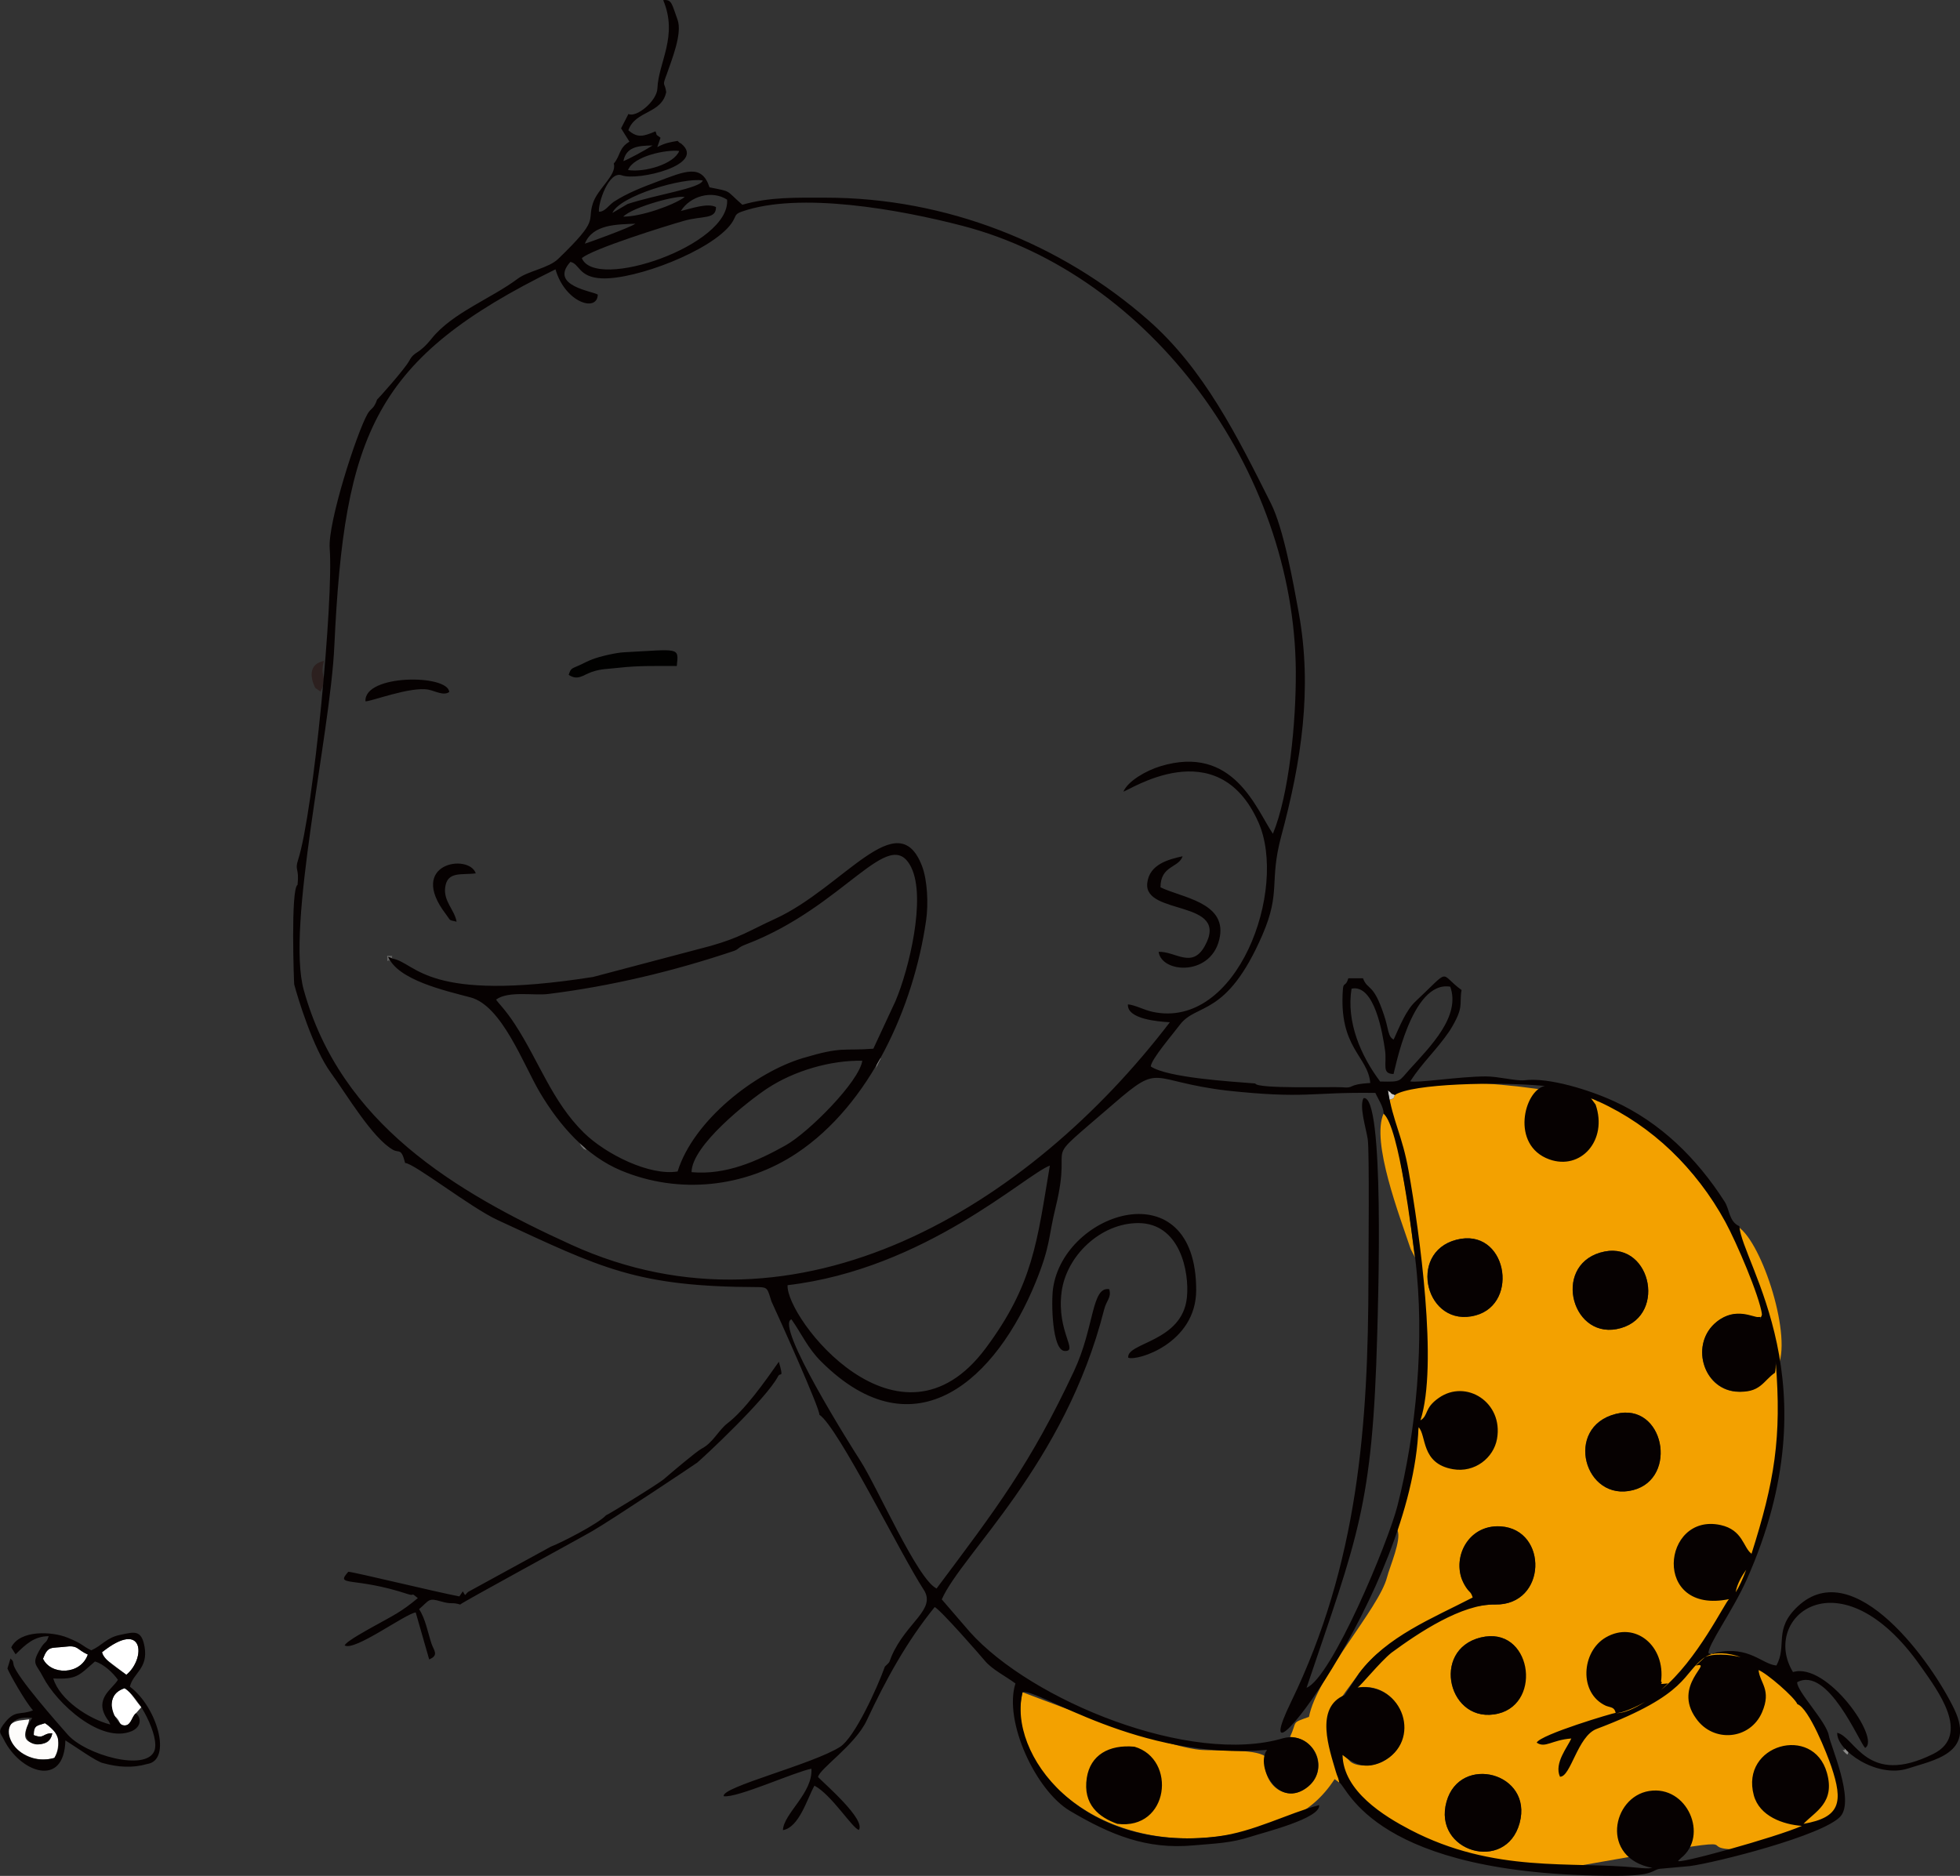 <svg width="70" height="67" viewBox="0 0 70 67" fill="none" xmlns="http://www.w3.org/2000/svg">
<rect x="0" y="0" width="70" height="67" fill="#333333" stroke="none"/>
<g clip-path="url(#clip0_328_1563)">
<path fill-rule="evenodd" clip-rule="evenodd" d="M55.646 42.799C55.634 42.784 55.619 42.737 55.61 42.753C55.601 42.768 55.575 42.722 55.563 42.719C55.227 42.601 55.827 42.761 55.43 42.692C55.521 42.891 55.446 42.926 55.646 42.799Z" fill="#FA8F8E"/>
<path fill-rule="evenodd" clip-rule="evenodd" d="M13.927 34.327L13.861 34.173L14.014 34.234C13.936 34.131 14.149 34.147 13.828 34.133C13.836 34.483 13.824 34.229 13.927 34.327Z" fill="#646463"/>
<path fill-rule="evenodd" clip-rule="evenodd" d="M1.003 61.587L1.045 61.408L0.798 61.438C-0.379 61.523 0.63 63.154 1.938 62.788C2.072 62.559 2.103 62.332 2.063 61.972C1.968 61.858 1.752 61.639 1.602 61.545C1.347 61.639 1.203 61.593 1.201 61.972C1.587 62.121 1.503 61.907 1.862 61.906C1.818 62.244 1.581 62.317 1.276 62.276C0.829 62.218 0.832 61.965 1.003 61.585" fill="#FDFCFB"/>
<path fill-rule="evenodd" clip-rule="evenodd" d="M3.641 59.012C3.719 59.261 3.594 59.068 3.813 59.285L4.511 59.818C5.209 59.249 5.161 57.801 3.641 59.013" fill="white"/>
<path fill-rule="evenodd" clip-rule="evenodd" d="M1.535 59.244C1.808 59.834 2.874 59.84 3.136 59.095C2.724 58.906 2.803 58.754 2.318 58.814C1.825 58.876 1.714 58.768 1.535 59.244Z" fill="white"/>
<path fill-rule="evenodd" clip-rule="evenodd" d="M4.855 61.191L5.052 60.967C4.896 60.84 4.695 60.436 4.447 60.297C4.052 60.427 3.956 60.684 3.97 61.191C4.335 61.439 4.228 61.581 4.381 61.618C4.686 61.691 4.69 61.311 4.855 61.191Z" fill="white"/>
<path fill-rule="evenodd" clip-rule="evenodd" d="M20.309 24.104C20.646 24.318 20.807 24.114 21.134 24C21.473 23.883 21.686 23.898 22.073 23.853C22.789 23.77 23.436 23.788 24.171 23.788C24.243 23.1 24.281 23.193 22.288 23.297C21.985 23.312 21.41 23.45 21.161 23.546C21.027 23.597 20.867 23.677 20.693 23.76C20.435 23.884 20.39 23.841 20.31 24.108" fill="#010100"/>
<path fill-rule="evenodd" clip-rule="evenodd" d="M11.443 24.7L11.502 24.585C11.683 24.142 11.416 24.177 11.568 23.605C11.339 23.655 11.156 23.771 11.131 24.041C11.12 24.148 11.153 24.322 11.194 24.418C11.287 24.636 11.21 24.522 11.444 24.7" fill="#2C201F"/>
<path fill-rule="evenodd" clip-rule="evenodd" d="M60.141 59.07C60.086 59.318 60.086 59.185 60.21 59.23L60.467 59.174L60.722 58.768C60.849 58.562 60.882 58.659 60.962 58.357C61.014 58.123 61.001 58.275 60.918 58.221C60.78 58.399 60.705 58.484 60.542 58.642C60.384 58.796 60.281 58.945 60.139 59.072" fill="#FAF7F6"/>
<path fill-rule="evenodd" clip-rule="evenodd" d="M52.01 44.279C53.799 43.814 54.293 46.548 52.702 46.979C50.927 47.46 50.241 44.739 52.01 44.279ZM57.145 44.739C58.916 44.212 59.572 46.95 57.891 47.434C56.159 47.933 55.423 45.251 57.145 44.739ZM57.706 50.5C59.431 50.064 59.953 52.799 58.325 53.221C56.583 53.672 55.838 50.971 57.706 50.5ZM52.885 58.484C54.699 58.047 55.026 60.833 53.512 61.202C51.736 61.633 51.074 58.921 52.885 58.484ZM54.27 65.113C53.784 66.907 51.154 66.144 51.662 64.344C52.144 62.639 54.759 63.312 54.27 65.113ZM50.535 44.913C50.384 44.015 50.106 40.409 49.413 39.775C48.963 40.785 49.992 43.44 50.382 44.615L50.535 44.913ZM60.403 59.413C61.437 58.239 63.287 54.881 63.431 52.458C63.554 50.39 63.683 49.94 63.473 48.637C63.053 48.919 62.87 49.79 61.985 49.705C60.802 49.59 60.355 47.981 61.308 47.217C62.177 46.519 62.871 47.359 62.93 46.964C63.08 45.953 61.167 41.522 57.641 39.505C56.763 39.003 50.424 38.112 49.818 39.113C49.716 39.307 49.827 39.194 49.621 39.287C51.407 49.096 51.215 48.35 49.911 54.658C50.057 55.004 49.638 55.943 49.537 56.335C49.251 57.45 47.03 59.856 46.749 61.321C46.092 61.554 46.344 61.451 46.073 62.037C47.068 62.098 47.425 63.226 46.721 63.811C45.993 64.415 45.055 63.819 45.177 62.726C44.793 62.448 43.369 62.55 42.837 62.495C41.371 62.341 36.533 60.437 36.522 60.441C35.902 62.907 38.942 66.163 43.483 65.595C45.562 65.335 46.811 64.86 47.665 63.543L47.833 63.668C47.404 61.278 47.059 61.761 48.539 59.765C49.519 58.444 51.246 57.848 52.677 57.107C52.596 56.853 52.267 56.61 52.184 56.331C51.932 55.467 52.514 54.449 53.598 54.52C55.298 54.633 55.252 57.334 53.4 57.31C50.988 57.281 48.35 60.188 48.45 60.298L48.675 60.253C50.174 60.203 50.675 62.281 49.366 62.926C49.047 63.084 48.389 63.138 48.179 62.87L47.813 62.501C47.717 65.592 54.276 67.014 56.173 66.677C63.551 65.372 60.112 66.042 62.126 66.06C63.91 65.62 67.937 65.42 64.26 60.797C63.178 58.786 61.317 58.695 60.403 59.414V59.413ZM63.47 48.86C64.046 47.816 62.938 44.386 62.082 43.823C62.076 44.197 63.328 47.021 63.229 47.993C63.208 48.206 63.44 48.696 63.47 48.858V48.86Z" fill="#F3A100"/>
<path fill-rule="evenodd" clip-rule="evenodd" d="M49.622 39.285C49.828 39.191 49.718 39.304 49.819 39.112C49.575 39.016 49.797 39.104 49.566 38.947L49.622 39.285Z" fill="#D0CFCC"/>
<path fill-rule="evenodd" clip-rule="evenodd" d="M65.809 62.507C66.044 62.765 65.969 62.646 66.032 62.544C66.029 62.542 65.878 62.435 65.876 62.434C65.888 62.533 65.909 62.507 65.809 62.507Z" fill="#8C8C8B"/>
<path fill-rule="evenodd" clip-rule="evenodd" d="M20.948 41.085C20.807 40.844 20.924 40.951 20.699 40.832C20.77 40.942 20.717 40.891 20.795 40.976C20.912 41.102 20.782 40.981 20.948 41.085Z" fill="#747473"/>
<path fill-rule="evenodd" clip-rule="evenodd" d="M31.281 38.149L31.464 37.789C31.29 37.857 31.328 37.983 31.281 38.149Z" fill="#848483"/>
<path fill-rule="evenodd" clip-rule="evenodd" d="M22.265 5.756C22.36 5.265 22.752 5.198 23.305 5.197C22.98 5.401 22.451 5.682 22.265 5.756ZM22.43 6.073C22.627 5.564 23.833 5.333 24.258 5.392C24.067 5.866 23.014 6.166 22.43 6.073ZM22.414 7.286L21.871 7.606C22.132 6.992 24.414 6.327 25.098 6.446C25.031 6.722 23.449 6.947 22.414 7.286ZM22.259 7.738C22.609 7.384 24.246 6.95 24.452 7.041C24.021 7.344 22.89 7.739 22.259 7.738ZM24.317 7.536C24.642 7.007 25.424 6.779 25.967 7.13C26.098 8.758 21.262 10.409 20.78 9.22C21.147 8.896 23.719 8.088 24.435 7.885C25.085 7.7 25.576 7.844 25.571 7.396C25.265 7.238 24.695 7.448 24.317 7.536ZM20.888 8.702C21.165 8.007 22.034 8.017 22.692 7.99C22.513 8.127 20.928 8.699 20.888 8.702ZM20.37 9.354C20.702 9.416 20.66 9.906 21.491 9.942C22.72 9.993 25.416 8.948 26.113 7.993C26.312 7.719 26.203 7.66 26.492 7.558C28.557 6.834 32.145 7.485 34.375 8.066C41.108 9.818 46.229 16.808 46.279 23.966C46.291 25.8 46.037 28.384 45.461 29.779C44.864 28.905 44.058 26.567 41.434 27.37C40.934 27.524 40.29 27.89 40.122 28.271C40.28 28.271 43.473 26.079 44.939 29.359C46.009 31.751 44.198 36.804 41.153 36.137C40.865 36.074 40.512 35.886 40.283 35.873C40.248 36.404 41.372 36.487 41.78 36.511C36.765 43.078 28.517 48.147 20.406 44.459C16.248 42.568 12.174 40.127 10.849 35.36C10.211 33.064 11.791 26.288 11.94 23.084C12.296 15.464 13.364 12.798 19.839 9.62C20.181 10.807 21.334 11.168 21.349 10.522C21.174 10.399 19.603 10.213 20.367 9.358L20.37 9.354ZM49.768 38.362C49.808 38.281 50.401 35.005 51.795 35.241C52.172 36.3 51.09 37.371 50.338 38.2C49.946 38.633 50.065 38.644 49.291 38.628C48.599 37.709 48.077 36.497 48.27 35.312C49.097 35.136 49.385 36.951 49.465 37.508C49.537 38.011 49.333 38.352 49.768 38.36V38.362ZM14.017 34.235L13.864 34.174C14.216 35.004 15.874 35.377 16.806 35.624C17.927 35.92 18.697 38.033 19.278 39.013C19.989 40.214 20.945 41.29 22.184 41.808C24.254 42.672 26.614 42.414 28.455 41.188C31.078 39.441 32.631 35.968 33.075 32.874C33.161 32.282 33.123 31.435 32.928 30.928C32.063 28.679 30.128 31.695 27.687 32.815C26.73 33.254 26.446 33.48 25.378 33.785L21.179 34.894C15.205 35.835 14.892 34.398 14.017 34.236V34.235ZM17.717 35.702C18.152 35.381 19.069 35.565 19.576 35.502C21.827 35.222 24.066 34.686 26.219 33.961C26.405 33.891 26.339 33.844 26.642 33.73C30.184 32.379 31.768 29.409 32.543 30.978C33.083 32.071 32.463 34.623 31.98 35.759L31.191 37.456C30.074 37.54 30.103 37.365 28.677 37.79C26.964 38.301 24.767 40.019 24.2 41.841C23.206 42.005 21.635 41.227 20.85 40.455C19.717 39.342 19.248 37.897 18.391 36.585C18.037 36.042 17.798 35.833 17.716 35.7L17.717 35.702ZM0.399 58.835L0.557 59.086C0.921 58.731 1.208 58.444 1.739 58.438C1.643 58.731 1.622 58.582 1.443 58.883C1.106 59.449 1.293 59.416 1.532 59.884C2.018 60.839 3.604 62.29 4.703 61.831C5.066 61.669 5.042 61.34 4.857 61.191C4.692 61.31 4.688 61.69 4.383 61.617C4.157 61.563 3.597 60.58 4.449 60.298C4.947 60.577 5.719 62.025 5.512 62.538C5.208 63.287 3.052 62.676 2.416 61.952C2.048 61.535 0.587 59.881 0.486 59.463C0.461 59.357 0.492 59.34 0.374 59.236L0.266 59.591C0.327 59.763 0.912 60.799 1.179 61.087C0.741 61.266 0.558 61.069 0.209 61.484C-0.117 61.87 0.015 61.881 0.135 62.126C0.711 63.303 2.294 63.887 2.335 62.16C2.62 62.334 3.481 62.949 3.69 62.974C4.214 63.12 4.733 63.154 5.256 63.004C6.155 62.873 5.618 60.973 4.638 60.242C4.76 59.74 5.297 59.602 5.163 58.816C5.049 58.19 4.794 58.286 4.272 58.396C3.801 58.495 3.648 58.771 3.261 58.943C2.911 58.777 2.992 58.726 2.407 58.489C1.858 58.267 0.714 58.205 0.402 58.838L0.399 58.835ZM3.643 59.013C5.163 57.801 5.211 59.249 4.514 59.818C4.23 59.601 3.748 59.346 3.643 59.013ZM1.536 59.244C1.715 58.768 1.828 58.877 2.32 58.815C2.804 58.754 2.723 58.906 3.138 59.095C2.875 59.839 1.81 59.835 1.536 59.244ZM3.939 61.593C3.184 61.404 2.129 60.715 1.903 59.948C2.756 59.99 2.816 59.841 3.391 59.342C3.705 59.433 4.041 59.751 4.211 59.996C4.023 60.323 3.367 60.652 3.798 61.351C3.891 61.503 3.85 61.386 3.94 61.594L3.939 61.593ZM62.168 59.187C61.727 59.078 61.159 59.055 60.898 59.187C61.192 58.982 61.733 59.025 62.168 59.187ZM57.148 44.74C55.426 45.251 56.162 47.935 57.893 47.434C59.574 46.949 58.918 44.212 57.148 44.74ZM57.709 50.5C55.842 50.972 56.585 53.671 58.327 53.221C59.954 52.801 59.433 50.065 57.709 50.5ZM54.273 65.113C54.762 63.31 52.146 62.639 51.664 64.344C51.156 66.144 53.786 66.909 54.273 65.113ZM52.887 58.484C51.076 58.922 51.738 61.633 53.515 61.202C55.107 60.816 54.681 58.052 52.887 58.484ZM52.013 44.281C50.245 44.741 50.931 47.462 52.704 46.981C54.295 46.55 53.801 43.816 52.013 44.281ZM39.904 65.141C41.759 65.374 42.038 62.827 40.517 62.386C39.595 62.3 38.941 62.693 38.815 63.493C38.664 64.456 39.256 64.91 39.904 65.141ZM57.703 61.185C57.938 61.194 58.444 60.963 58.753 60.783C58.36 61.035 57.98 61.202 57.703 61.185ZM61.988 56.87C62.039 56.562 62.224 56.261 62.364 56.066C62.24 56.395 62.114 56.677 61.988 56.87ZM16.307 32.919C16.233 32.492 15.834 32.193 15.9 31.692C15.976 31.102 16.499 31.262 16.992 31.193C16.749 30.472 14.522 30.823 15.927 32.655C16.114 32.9 16.002 32.85 16.307 32.919ZM13.053 25.048C13.2 25.074 14.674 24.504 15.306 24.633C15.549 24.682 15.84 24.859 16.044 24.716C16.002 24.079 12.996 24.074 13.052 25.048H13.053ZM41.38 33.995C41.482 34.779 43.329 34.886 43.569 33.441C43.772 32.218 42.176 32.054 41.446 31.691C41.449 30.903 42.1 31.004 42.236 30.582C41.753 30.692 41.047 30.857 40.973 31.545C40.847 32.714 43.958 32.117 43.027 33.79C42.571 34.61 41.986 33.978 41.38 33.995ZM40.65 43.684C42.145 43.684 42.484 45.429 42.389 46.344C42.226 47.935 40.23 47.946 40.293 48.491C40.602 48.625 42.723 47.983 42.721 46.074C42.72 41.743 37.999 43.259 37.609 46.017C37.54 46.502 37.571 48.225 38.021 48.251C38.533 48.28 37.735 47.574 37.912 46.161C38.077 44.845 39.319 43.684 40.65 43.684ZM21.644 54.12C21.378 54.418 20 55.123 19.672 55.241L16.722 56.855C16.587 56.965 16.647 57.039 16.529 56.838L16.406 57.018C15.547 56.855 12.705 56.16 12.441 56.137C11.949 56.688 12.62 56.291 14.587 56.942C14.841 57.018 14.636 56.846 14.923 57.078C14.321 57.582 14.029 57.706 13.409 58.053C13.193 58.174 12.369 58.615 12.309 58.768C12.657 58.991 14.479 57.633 14.847 57.591L15.328 59.269C15.688 59.118 15.492 58.95 15.408 58.697C15.283 58.32 15.193 57.809 14.967 57.474C15.346 57.145 15.295 57.063 15.753 57.198C16.143 57.312 16.133 57.215 16.436 57.308C16.482 57.241 20.564 55.026 21.147 54.689C21.845 54.286 24.833 52.294 24.9 52.24C25.103 52.074 27.369 49.964 27.787 49.158C27.875 48.992 27.996 49.273 27.816 48.637C27.319 49.346 26.602 50.362 25.978 50.838C25.663 51.079 25.46 51.536 25.056 51.742C24.881 51.832 23.927 52.64 23.721 52.82C23.511 53.004 21.736 54.089 21.646 54.12H21.644ZM1.007 61.587C0.611 62.47 1.792 62.492 1.867 61.906C1.508 61.906 1.594 62.121 1.206 61.972C1.206 61.593 1.352 61.639 1.607 61.545C2.438 62.064 1.963 62.774 1.943 62.788C0.416 63.214 -0.404 61.177 1.152 61.359L1.008 61.587H1.007ZM24.699 41.865C24.702 40.917 26.709 39.334 27.402 38.876C28.362 38.242 29.672 37.863 30.796 37.886C30.688 38.628 28.883 40.447 28.05 40.912C27.051 41.47 25.924 41.978 24.699 41.865ZM60.351 66.65C61.282 66.526 65.09 65.564 65.725 64.882C66.259 64.307 65.363 62.32 65.315 61.986C65.227 61.486 64.176 60.419 64.184 60.083C65.284 59.492 66.399 62.228 66.612 62.428C67.18 62.121 65.258 59.349 64.035 59.72C62.854 57.77 65.711 55.402 68.597 59.514C69.194 60.365 70.414 61.965 69.043 62.645C66.666 63.825 66.26 62.036 65.615 61.889C65.582 62.507 67.027 63.534 68.156 63.16C69.031 62.87 70.548 62.633 69.805 61.066C69.022 59.413 66.235 55.485 64.211 57.37C63.324 58.196 63.84 58.774 63.442 59.486C62.925 59.439 62.476 58.776 61.301 59.022C60.926 59.101 61.295 59.156 61.019 59.049C60.98 58.768 61.877 57.545 62.376 56.432C65.513 49.42 62.218 45.143 62.12 43.795C61.751 43.636 61.775 43.205 61.597 42.924C60.596 41.357 59.292 40.09 57.661 39.34C56.768 38.929 55.311 38.473 54.442 38.583C54.169 38.617 53.509 38.446 53.069 38.446C52.137 38.446 50.616 38.689 50.365 38.622C50.815 37.928 51.291 37.522 51.774 36.816C52.316 35.942 52.104 35.888 52.199 35.36C51.369 34.759 51.856 34.545 50.554 35.767C50.216 36.083 49.993 36.647 49.774 37.128C49.564 37.039 49.586 36.705 49.429 36.255C49.04 35.08 48.854 35.395 48.677 34.94H48.156C48.057 35.264 47.982 35.063 47.961 35.331C47.803 37.433 48.857 37.712 48.938 38.681C48.071 38.731 48.416 38.881 47.927 38.833C47.547 38.81 44.886 38.898 44.831 38.698C43.962 38.628 41.695 38.493 41.099 38.09C41.115 37.832 41.89 36.934 42.133 36.608C42.739 35.798 43.795 36.373 45.087 33.39C45.758 31.84 45.319 31.5 45.758 29.868C46.474 27.203 46.879 24.617 46.384 21.887C46.18 20.765 45.841 18.878 45.391 17.98C44.196 15.599 43.006 13.187 41.013 11.437C37.897 8.699 33.799 7.06 29.485 7.06C28.442 7.06 27.498 7.029 26.512 7.313C25.886 6.764 26.153 6.855 25.34 6.691C25.062 5.842 24.476 6.108 23.464 6.491C22.906 6.702 22.421 6.888 21.925 7.204C21.736 7.333 21.598 7.573 21.39 7.561C21.358 7.258 21.74 6.085 22.21 6.263C22.762 6.471 25.255 5.89 24.327 5.128C24.272 5.082 24.321 5.156 24.201 5.032C23.933 5.077 23.739 5.111 23.475 5.254L23.59 4.919C23.371 4.752 23.496 4.887 23.41 4.691C22.978 4.873 22.773 4.938 22.441 4.652C22.696 3.935 23.625 4.082 23.794 3.288C23.736 2.899 23.635 3.122 23.818 2.636C23.988 2.139 24.377 1.195 24.198 0.704C23.994 0.146 23.997 -0.032 23.686 0.005C24.227 1.293 23.514 2.226 23.479 3.156C23.463 3.608 22.727 4.214 22.444 4.071L22.181 4.583L22.48 5.06C22.093 5.288 22.168 5.553 21.92 5.843C22.043 6.245 21.349 6.728 21.176 7.257C20.951 7.948 21.443 7.793 19.933 9.249C19.596 9.575 18.861 9.68 18.5 9.948C17.534 10.671 16.164 11.165 15.417 12.091C14.922 12.706 14.818 12.512 14.614 12.889C14.452 13.188 13.482 14.272 13.467 14.272C13.349 14.619 13.245 14.576 13.128 14.78C12.741 15.456 11.703 18.664 11.775 19.589C11.916 21.4 11.2 28.992 10.646 30.711C10.517 31.11 10.694 30.979 10.627 31.604C10.376 31.737 10.499 35.126 10.507 35.156C10.622 35.596 11.176 37.441 11.817 38.317C12.381 39.09 13.301 40.656 14.041 41.07C14.249 41.186 14.332 40.988 14.468 41.538C14.779 41.538 16.799 43.124 17.762 43.571C21.488 45.296 22.727 45.96 27.081 45.971C27.432 45.971 27.412 46.045 27.552 46.481C27.816 47.046 29.302 50.356 29.262 50.528C29.936 50.973 32.18 55.542 32.987 56.774C33.455 57.488 32.367 57.934 31.84 59.157C31.747 59.371 31.82 59.325 31.603 59.525C31.32 60.312 30.521 62.059 30.004 62.391C29.027 63.016 25.732 63.833 25.849 64.154C26.327 64.224 28.365 63.292 28.979 63.172C29.036 64.045 27.985 64.771 27.962 65.366C28.542 65.264 28.82 64.261 29.087 63.777C29.701 64.104 30.422 65.276 30.673 65.36C30.925 64.985 29.458 63.721 29.216 63.47C29.264 63.174 30.543 62.328 30.955 61.447C31.638 59.99 32.373 58.642 33.382 57.398C33.593 57.497 35.038 59.151 35.169 59.312C35.424 59.625 35.926 59.872 36.266 60.128C35.837 61.478 36.993 63.96 38.219 64.682C39.664 65.534 40.947 66.067 42.63 65.91C43.381 65.841 43.955 65.836 44.688 65.594C45.12 65.451 47.178 64.946 47.112 64.472C45.998 64.765 44.771 65.43 43.483 65.591C38.602 66.2 35.971 62.625 36.522 60.436C37.097 60.303 40.677 62.898 45.251 62.5C44.817 63.078 45.679 64.672 46.722 63.805C47.52 63.143 46.876 61.819 45.833 62.081C42.536 63.067 36.836 60.746 34.636 58.286L33.635 57.125C34.336 55.516 38.036 52.291 39.432 46.777C39.52 46.429 39.702 46.35 39.615 46.045C38.977 45.941 39.093 47.398 38.359 48.966C36.788 52.321 35.554 53.92 33.449 56.736C32.756 56.398 31.338 53.119 30.72 52.161C30.41 51.682 27.66 47.321 28.266 47.122C28.634 47.643 28.841 48.144 29.323 48.625C32.703 51.996 35.604 49.217 36.998 45.772C37.526 44.467 37.433 44.211 37.705 43.102C38.357 40.433 37.002 41.82 39.77 39.425C41.501 37.926 41.004 38.614 43.819 38.952C46.656 39.256 46.774 39.001 49.12 39.035C49.212 39.245 49.409 39.518 49.417 39.771C49.978 40.284 50.425 44.133 50.539 44.909C50.904 47.857 50.569 51.204 49.907 53.789C49.571 55.103 47.559 59.925 46.663 60.281C48.483 54.882 49.02 53.844 49.187 47.639C49.212 46.699 49.465 39.03 48.695 39.224C48.54 39.532 48.789 40.3 48.848 40.689C48.911 41.11 48.873 44.983 48.873 45.592C48.869 50.899 48.506 55.85 46.106 60.793C44.148 64.825 50.462 56.832 50.661 50.972C50.956 51.262 50.733 52.276 51.894 52.475C52.668 52.609 53.345 52.072 53.465 51.39C53.696 50.085 52.359 49.246 51.387 49.927C50.851 50.3 51.028 50.55 50.73 50.73C51.366 48.775 50.695 44.003 50.308 41.824C50.078 40.534 49.756 40.093 49.567 38.943C49.798 39.1 49.576 39.01 49.819 39.107C50.437 38.701 53.467 38.628 55.173 38.786C54.43 38.943 53.938 40.904 55.33 41.408C56.457 41.814 57.428 40.726 56.986 39.452L56.822 39.228C56.811 39.205 57.107 39.362 57.098 39.345C59.007 40.216 60.575 41.729 61.621 43.645C62.012 44.363 62.835 46.274 62.931 46.956C62.772 47.298 63.006 47.005 62.802 47.04C62.634 47.07 61.999 46.656 61.309 47.209C60.356 47.975 60.803 49.583 61.985 49.697C62.871 49.784 62.973 49.311 63.393 49.028C63.417 48.925 63.423 48.787 63.418 48.631C63.635 51.35 63.378 52.905 62.548 55.516V55.488C62.258 55.274 62.246 54.643 61.45 54.469C59.352 54.013 58.984 57.688 61.754 57.115C61.625 57.188 60.618 59.309 59.326 60.357L59.572 60.125C59.14 60.166 59.43 60.142 59.323 60.058C59.49 58.788 58.398 57.878 57.353 58.481C56.478 58.985 56.375 60.473 57.35 60.923C57.544 60.996 57.653 60.966 57.703 61.177C57.638 61.174 55.018 61.949 54.882 62.241C55.189 62.45 55.423 62.143 56.118 62.093C55.991 62.391 55.495 62.974 55.713 63.458C56.1 63.473 56.339 62.008 57.022 61.751C60.365 60.489 60.057 59.768 60.899 59.182L60.566 59.489C61.232 59.329 59.705 60.18 60.576 61.38C61.192 62.258 62.503 62.142 62.929 61.159C63.28 60.348 62.851 60.118 62.806 59.649C63.097 59.757 64.101 60.628 64.191 60.866C64.61 61.01 65.264 62.678 65.404 63.092C65.834 64.363 65.734 64.912 64.412 65.141C64.823 64.701 65.552 64.392 65.246 63.315C64.754 61.582 62.149 62.309 62.635 64.118C62.839 64.876 63.691 65.166 64.352 65.214C63.462 65.614 59.784 66.631 59.939 66.456L60.033 66.365C61.04 65.574 60.263 63.751 58.899 63.968C57.575 64.177 57.131 66.36 59.016 66.716C58.854 66.743 58.666 66.727 58.479 66.707C56.127 66.468 53.366 66.924 50.356 65.349C49.441 64.87 47.975 63.979 47.948 62.681C48.366 63.014 48.774 63.213 49.366 62.921C50.808 62.211 50.14 60.081 48.485 60.27C48.587 60.228 49.276 59.368 49.694 59.03C50.668 58.314 52.208 57.285 53.401 57.306C55.252 57.339 55.299 54.63 53.599 54.516C52.362 54.434 51.755 55.801 52.358 56.697C52.491 56.897 52.526 56.836 52.596 57.057C51.166 57.798 49.525 58.444 48.54 59.76L48.02 60.543C46.939 60.991 47.482 62.489 47.706 63.267C47.764 63.472 47.799 63.476 47.834 63.664C48.134 63.83 49.059 66.992 57.692 66.997C59.115 66.997 58.957 66.8 59.278 66.747M28.128 45.902C33.038 45.326 36.618 41.955 37.495 41.631C37.037 44.354 36.9 45.877 35.202 48.156C32.114 52.296 28.062 47.074 28.128 45.904V45.902Z" fill="#060101"/>
</g>
<defs>
<clipPath id="clip0_328_1563">
<rect width="70" height="67" fill="white"/>
</clipPath>
</defs>
</svg>
